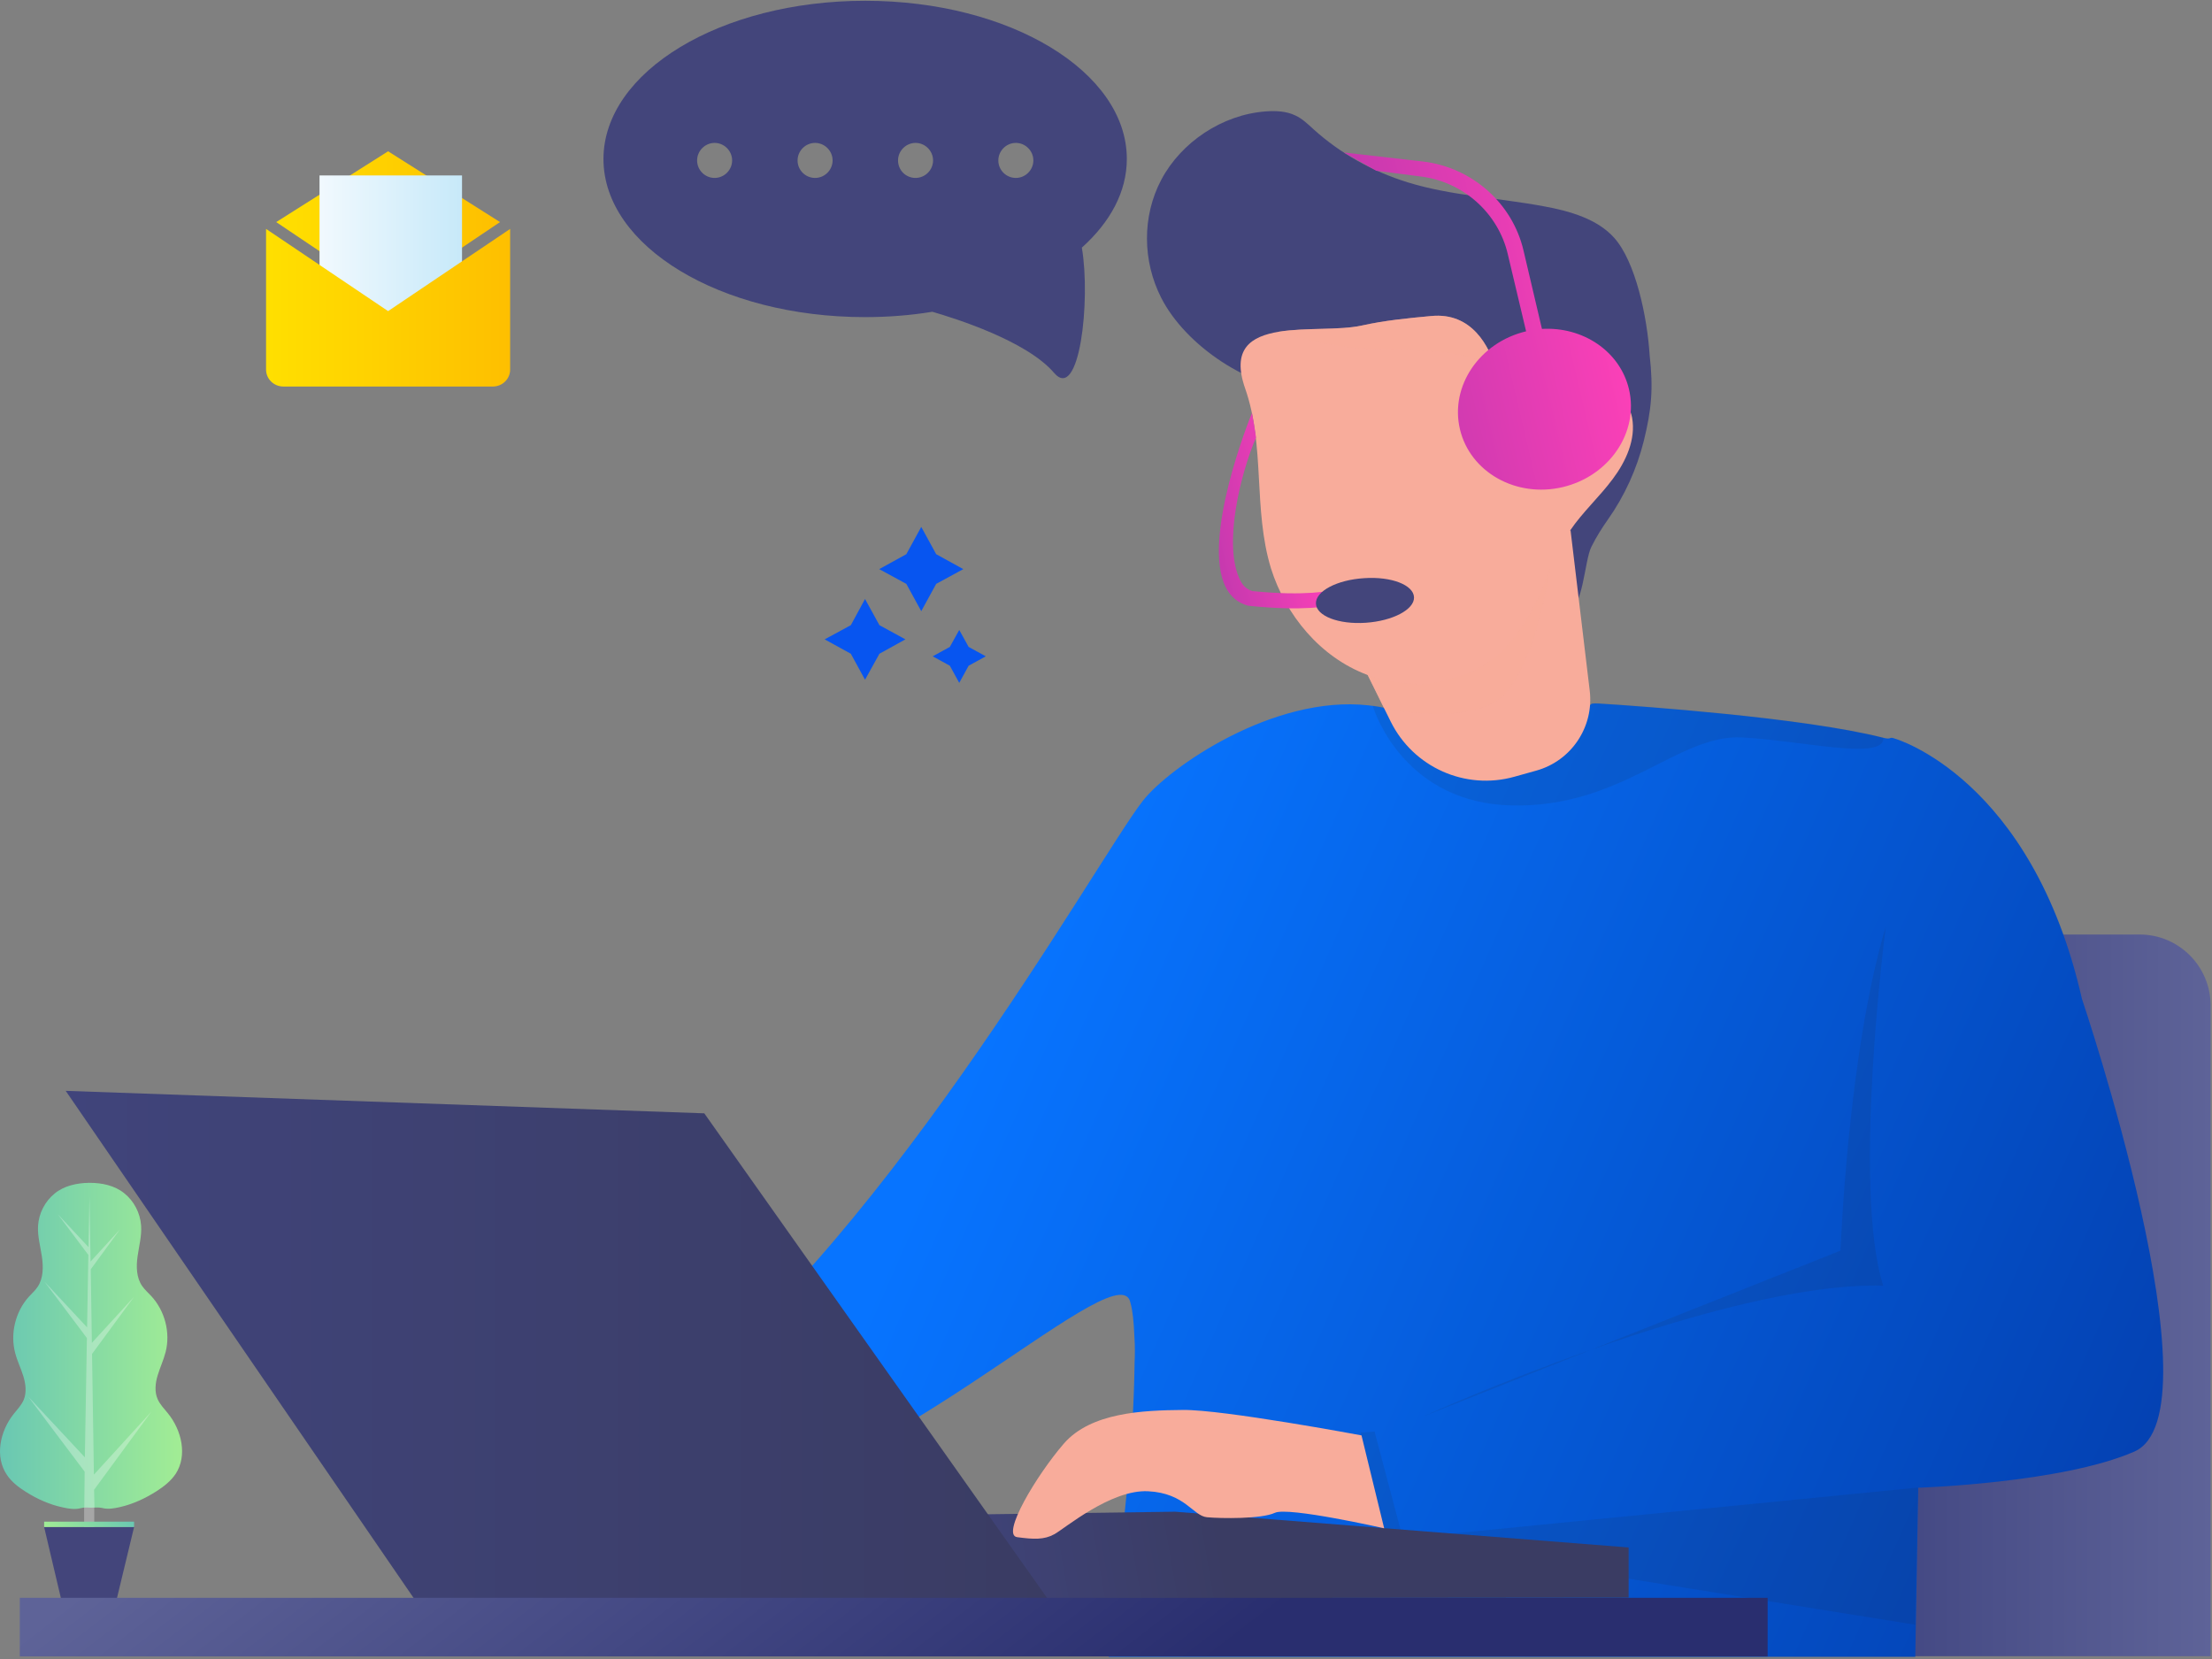 <svg width="424" height="318" viewBox="0 0 424 318" fill="none" xmlns="http://www.w3.org/2000/svg">
<rect x="0" y="0" width="424" height="318" fill="#808080" stroke="none"/>
<path d="M2.592 271.074C3.299 270.191 4.076 269.378 4.536 268.354C5.137 266.905 4.925 265.244 4.465 263.76C4.006 262.276 3.299 260.862 2.91 259.343C1.921 255.632 2.946 251.427 5.525 248.565C6.091 247.929 6.762 247.364 7.221 246.657C8.317 244.996 8.317 242.876 8.034 240.897C7.751 238.954 7.186 236.975 7.292 234.996C7.433 232.593 8.6 230.296 10.472 228.777C12.275 227.292 14.713 226.762 17.045 226.727C17.08 226.727 17.08 226.727 17.116 226.727C17.151 226.727 17.151 226.727 17.186 226.727C19.519 226.727 21.957 227.222 23.794 228.706C25.667 230.19 26.869 232.487 27.045 234.89C27.187 236.869 26.657 238.812 26.374 240.791C26.091 242.77 26.127 244.89 27.257 246.516C27.752 247.222 28.388 247.788 28.989 248.424C31.604 251.251 32.699 255.42 31.745 259.166C31.356 260.686 30.685 262.099 30.226 263.618C29.766 265.103 29.59 266.799 30.226 268.212C30.685 269.237 31.498 270.05 32.204 270.933C34.819 274.149 35.95 278.99 33.689 282.488C32.77 283.866 31.427 284.926 30.049 285.81C27.893 287.188 25.491 288.319 22.982 288.884C21.886 289.131 20.72 289.344 19.625 289.061C18.883 288.884 18.317 288.99 17.54 288.99C16.762 288.99 16.197 288.884 15.455 289.096C14.359 289.379 13.193 289.202 12.098 288.955C9.554 288.425 7.186 287.365 4.995 285.987C3.582 285.103 2.239 284.078 1.32 282.7C-1.047 279.202 0.013 274.325 2.592 271.074Z" fill="url(#paint0_linear_1217_2248)"/>
<path opacity="0.3" d="M16.232 282.099C14.111 279.308 5.419 267.717 5.419 267.717L16.267 279.343L16.656 256.48C15.03 254.289 8.528 245.667 8.528 245.667L16.691 254.431L16.938 240.543C16.232 239.589 11.072 232.734 11.072 232.734L16.974 239.059L17.15 229.306L17.362 241.816L23.016 235.632C23.016 235.632 18.493 241.78 17.398 243.3L17.61 257.399L25.702 248.565C25.702 248.565 19.2 257.399 17.645 259.519L17.998 282.665L29.023 270.58C29.023 270.58 19.165 284.007 18.034 285.562L18.104 288.99H18.069V292.736H16.126V288.99H16.161L16.232 282.099Z" fill="white"/>
<path d="M25.703 292.7H8.459L11.675 306.34H22.417L25.703 292.7Z" fill="#43457B"/>
<path d="M8.459 291.676H25.703V292.701H8.459V291.676Z" fill="url(#paint1_linear_1217_2248)"/>
<path d="M304.615 317.507L328.608 179.129H410.13C417.656 179.129 423.734 185.242 423.734 192.733V317.471H304.615V317.507Z" fill="url(#paint2_linear_1217_2248)"/>
<path d="M119.628 274.431C121.148 273.689 122.632 272.806 124.081 271.781C167.616 241.745 210.02 165.1 219.03 153.545C224.013 147.114 244.119 133.156 262.318 135.205C265.039 135.523 267.901 135.983 270.056 138.032C270.304 138.244 270.551 138.491 270.798 138.704C280.127 147.785 289.103 145.559 295.287 141.778C299.421 139.622 302.813 136.654 305.11 134.887C305.534 134.816 305.994 134.816 306.418 134.852C311.047 135.135 320.411 135.806 330.553 136.831C341.436 137.926 353.203 139.446 361.013 141.424C362.744 141.848 361.967 141.106 363.274 141.601C363.274 141.601 389.459 149.128 399.07 191.461C399.07 191.461 425.926 270.898 409.106 278.248C395.254 284.29 367.691 285.174 367.691 285.174L367.126 317.577H212.528C215.744 288.743 217.228 277.364 217.476 261.498C217.476 261.428 217.476 261.322 217.476 261.251C217.546 259.908 217.582 258.035 217.44 256.162C217.334 253.3 217.087 251.145 216.698 249.766C216.663 249.59 216.592 249.413 216.557 249.272C213.2 240.544 165.849 287.93 135.106 286.87L119.628 274.431Z" fill="url(#paint3_linear_1217_2248)"/>
<path d="M165.85 0.149C193.553 0.149 215.992 13.718 215.992 30.468C215.992 36.757 212.812 42.588 207.37 47.464C209.102 57.606 206.911 77.183 202.034 71.458C196.769 65.309 182.988 60.998 178.712 59.761C174.613 60.433 170.267 60.786 165.814 60.786C138.11 60.786 115.672 47.217 115.672 30.468C115.707 13.718 138.146 0.149 165.85 0.149ZM194.72 34.107C196.557 34.107 198.077 32.588 198.077 30.75C198.077 28.913 196.557 27.393 194.72 27.393C192.882 27.393 191.363 28.913 191.363 30.75C191.363 32.623 192.882 34.107 194.72 34.107ZM175.496 34.107C177.334 34.107 178.853 32.588 178.853 30.75C178.853 28.913 177.334 27.393 175.496 27.393C173.659 27.393 172.139 28.913 172.139 30.75C172.139 32.623 173.624 34.107 175.496 34.107ZM156.238 34.107C158.075 34.107 159.595 32.588 159.595 30.75C159.595 28.913 158.075 27.393 156.238 27.393C154.4 27.393 152.881 28.913 152.881 30.75C152.881 32.623 154.4 34.107 156.238 34.107ZM136.98 34.107C138.817 34.107 140.336 32.588 140.336 30.75C140.336 28.913 138.817 27.393 136.98 27.393C135.142 27.393 133.623 28.913 133.623 30.75C133.623 32.623 135.142 34.107 136.98 34.107Z" fill="#43457B"/>
<g opacity="0.1">
<path d="M270.798 138.668C280.126 147.75 289.102 145.523 295.286 141.742C299.42 139.587 302.812 136.619 305.109 134.852C305.533 134.781 305.993 134.781 306.417 134.816C311.046 135.099 320.41 135.771 330.552 136.795C341.435 137.891 353.202 139.41 361.012 141.389C361.295 145.912 345.499 141.954 333.944 141.354C321.647 140.682 310.975 154.852 289.809 154.393C269.702 153.969 263.66 137.219 263.129 135.276C265.214 135.523 267.935 135.947 270.126 137.961C270.303 138.209 270.55 138.456 270.798 138.668Z" fill="#221F1F"/>
</g>
<path opacity="0.1" d="M367.656 285.138L265.887 295.174L367.091 311.429L367.656 285.138Z" fill="#221F1F"/>
<path opacity="0.1" d="M361.473 177.609C361.473 177.609 354.971 227.434 360.978 246.445C329.882 245.562 272.99 271.428 272.99 271.428L352.78 239.731C352.815 239.766 354.158 202.062 361.473 177.609Z" fill="#221F1F"/>
<path opacity="0.1" d="M261.609 278.178L266.097 296.941L280.727 297.365L268.677 294.044L263.482 274.396L260.797 274.609L261.609 278.178Z" fill="#221F1F"/>
<path d="M315.073 84.568C313.73 89.904 311.433 95.028 308.182 99.621C307.122 101.141 306.098 102.696 305.037 104.816C303.695 107.466 303.483 116.76 300.408 117.254C298.323 117.608 298.571 110.258 297.228 108.774C295.885 107.325 295.179 105.452 294.578 103.614C291.645 94.427 290.691 84.003 283.588 77.183C279.666 73.402 274.012 71.317 268.287 71.246C262.103 71.14 256.697 75.38 250.796 75.133C239.523 74.638 227.191 66.193 222.562 57.041C219.028 50.08 218.851 41.493 222.632 34.39C226.413 27.287 234.258 21.951 242.668 21.351C244.612 21.209 246.591 21.316 248.287 22.128C249.665 22.764 250.725 23.824 251.821 24.814C256.909 29.408 263.093 32.87 269.842 34.955C278.217 37.535 287.263 37.924 295.956 39.549C300.974 40.468 306.204 41.987 309.419 45.592C313.518 50.185 315.744 60.751 316.204 68.066C316.946 74.532 316.557 78.561 315.073 84.568Z" fill="#43457B"/>
<path d="M262.103 129.268L266.555 138.279C270.902 147.078 280.867 151.53 290.301 148.88L294.471 147.714C301.22 145.841 305.567 139.304 304.719 132.378L301.044 101.635L264.435 112.801L262.103 129.268Z" fill="#F8AC9B"/>
<path opacity="0.5" d="M297.121 108.879C297.121 108.879 293.941 130.894 286.131 134.816C278.322 138.739 265.283 135.735 265.283 135.735L262.103 129.304C262.103 129.304 270.407 132.237 275.848 130.647C281.29 129.021 280.69 129.269 281.29 129.021C281.891 128.774 281.891 128.774 281.891 128.774C281.891 128.774 291.573 125.558 297.121 108.879Z" fill="#F8AC9B"/>
<path d="M238.674 74.462C236.024 66.9 239.735 64.461 245.176 63.578C250.229 62.765 256.767 63.331 260.972 62.412C265.424 61.422 269.806 60.998 274.364 60.574C282.138 59.832 285.495 66.405 286.768 70.857C286.803 70.928 286.803 70.999 286.838 71.105C288.004 75.38 289.312 85.593 291.149 88.844C293.022 92.165 295.814 75.946 302.316 74.214C303.764 73.826 305.107 73.543 306.733 73.896C309.842 74.532 312.281 77.041 312.846 80.08C313.588 84.215 311.68 88.42 309.136 91.812C306.591 95.24 303.376 98.137 300.973 101.671C296.132 108.667 294.648 117.643 288.782 123.898C282.209 130.894 271.007 132.732 262.032 129.339C253.056 125.947 246.448 117.926 243.622 108.95C240.159 97.572 242.561 85.593 238.674 74.462Z" fill="#F8AC9B"/>
<path opacity="0.5" d="M265.85 67.006C255.39 66.864 247.652 64.461 245.178 63.578C250.231 62.765 256.768 63.331 260.973 62.412C265.426 61.422 269.808 60.998 274.366 60.574C282.14 59.832 285.497 66.405 286.769 70.857C286.805 70.928 286.805 70.999 286.84 71.105C283.589 67.748 276.027 67.147 265.85 67.006Z" fill="#F8AC9B"/>
<path d="M272.279 33.825L263.798 32.729L257.579 29.231L272.773 30.962C282.173 32.093 289.912 38.948 292.032 48.03L295.565 63.048C303.375 62.589 310.513 67.288 312.244 74.603C314.188 82.836 308.499 91.246 299.558 93.367C290.618 95.487 281.784 90.504 279.841 82.271C277.897 74.037 283.586 65.627 292.526 63.507L289.028 48.772C287.191 40.821 280.441 34.814 272.279 33.825Z" fill="url(#paint4_linear_1217_2248)"/>
<path d="M255.882 115.946C255.953 115.946 255.988 115.911 256.023 115.911L255.281 113.155C255.211 113.155 250.405 114.356 240.051 113.296C239.027 112.978 238.284 112.342 237.754 111.282C234.327 104.533 237.825 90.681 240.758 83.861C240.546 82.341 240.299 80.786 239.981 79.161C239.521 80.221 230.263 103.331 234.963 112.589C235.882 114.391 237.33 115.593 239.203 116.088L239.451 116.123C249.769 117.218 254.963 116.158 255.882 115.946Z" fill="url(#paint5_linear_1217_2248)"/>
<path d="M252.243 115.699C252.314 118.067 256.589 119.728 261.784 119.374C266.978 119.021 271.113 116.83 271.042 114.498C270.971 112.13 266.696 110.469 261.501 110.823C256.271 111.141 252.137 113.332 252.243 115.699Z" fill="#43457B"/>
<path d="M146.769 290.827L225.252 289.767L312.18 296.622V306.234L173.872 306.375L146.769 290.827Z" fill="url(#paint6_linear_1217_2248)"/>
<path d="M135 213.405L12.594 209.094L79.31 306.34L200.762 306.376L135 213.405Z" fill="url(#paint7_linear_1217_2248)"/>
<path d="M260.974 275.138C260.974 275.138 234.365 270.156 226.733 270.262C219.1 270.333 209.1 270.721 203.905 276.729C198.711 282.736 191.82 294.22 194.965 294.644C198.11 295.068 200.124 295.174 202.103 294.079C204.047 293.019 212.916 285.492 220.054 285.845C227.192 286.199 228.676 290.58 231.362 290.828C234.047 291.075 241.821 291.181 244.366 289.98C246.91 288.778 265.32 292.948 265.32 292.948L260.974 275.138Z" fill="#F8AC9B"/>
<path d="M3.794 306.27H338.82V317.507H3.794V306.27Z" fill="url(#paint8_linear_1217_2248)"/>
<path d="M173.726 106.229L168.531 109.091L173.726 111.918L176.588 117.148L179.45 111.918L184.645 109.091L179.45 106.229L176.588 100.999L173.726 106.229Z" fill="#0755F0"/>
<path d="M182.066 124.003L178.78 125.805L182.066 127.607L183.869 130.894L185.671 127.607L188.957 125.805L185.671 124.003L183.869 120.752L182.066 124.003Z" fill="#0755F0"/>
<path d="M163.091 119.833L158.073 122.554L163.091 125.311L165.812 130.293L168.568 125.311L173.551 122.554L168.568 119.833L165.812 114.816L163.091 119.833Z" fill="#0755F0"/>
<path d="M74.394 29L95.844 42.569L74.394 56.987L52.945 42.569L74.394 29Z" fill="url(#paint9_linear_1217_2248)"/>
<path d="M61.247 33.629H88.562V60.414H61.247V33.629Z" fill="url(#paint10_linear_1217_2248)"/>
<path d="M74.392 59.637L97.785 43.877V70.838C97.785 72.641 96.301 74.09 94.463 74.09H54.321C52.484 74.09 50.999 72.641 50.999 70.838V43.877L74.392 59.637Z" fill="url(#paint11_linear_1217_2248)"/>
<defs>
<linearGradient id="paint0_linear_1217_2248" x1="34.854" y1="257.965" x2="-0.029" y2="257.965" gradientUnits="userSpaceOnUse">
<stop stop-color="#A2ED94"/>
<stop offset="1" stop-color="#69C7B3"/>
</linearGradient>
<linearGradient id="paint1_linear_1217_2248" x1="12.509" y1="296.756" x2="21.646" y2="287.619" gradientUnits="userSpaceOnUse">
<stop stop-color="#A2ED94"/>
<stop offset="1" stop-color="#69C7B3"/>
</linearGradient>
<linearGradient id="paint2_linear_1217_2248" x1="423.739" y1="248.33" x2="304.624" y2="248.33" gradientUnits="userSpaceOnUse">
<stop stop-color="#5E6398"/>
<stop offset="1" stop-color="#292E6F"/>
</linearGradient>
<linearGradient id="paint3_linear_1217_2248" x1="441.534" y1="299.016" x2="192.794" y2="189.264" gradientUnits="userSpaceOnUse">
<stop stop-color="#033AA7"/>
<stop offset="1" stop-color="#0774FF"/>
</linearGradient>
<linearGradient id="paint4_linear_1217_2248" x1="307.523" y1="54.491" x2="265.872" y2="64.32" gradientUnits="userSpaceOnUse">
<stop stop-color="#FB40B7"/>
<stop offset="1" stop-color="#C639AF"/>
</linearGradient>
<linearGradient id="paint5_linear_1217_2248" x1="251.482" y1="96.721" x2="231.992" y2="101.32" gradientUnits="userSpaceOnUse">
<stop stop-color="#FB40B7"/>
<stop offset="1" stop-color="#C639AF"/>
</linearGradient>
<linearGradient id="paint6_linear_1217_2248" x1="234.638" y1="297.652" x2="180.615" y2="306.966" gradientUnits="userSpaceOnUse">
<stop stop-color="#3A3C63"/>
<stop offset="1" stop-color="#40447B"/>
</linearGradient>
<linearGradient id="paint7_linear_1217_2248" x1="200.768" y1="257.732" x2="12.606" y2="257.732" gradientUnits="userSpaceOnUse">
<stop stop-color="#3A3C63"/>
<stop offset="1" stop-color="#40447B"/>
</linearGradient>
<linearGradient id="paint8_linear_1217_2248" x1="109.982" y1="232.179" x2="197.045" y2="345.36" gradientUnits="userSpaceOnUse">
<stop stop-color="#5E6398"/>
<stop offset="1" stop-color="#292E6F"/>
</linearGradient>
<linearGradient id="paint9_linear_1217_2248" x1="95.845" y1="42.994" x2="52.959" y2="42.994" gradientUnits="userSpaceOnUse">
<stop offset="0.001" stop-color="#FEBF00"/>
<stop offset="0.984" stop-color="#FFDF00"/>
</linearGradient>
<linearGradient id="paint10_linear_1217_2248" x1="88.576" y1="47.026" x2="61.267" y2="47.026" gradientUnits="userSpaceOnUse">
<stop stop-color="#C7E9F9"/>
<stop offset="1" stop-color="#F1F9FE"/>
</linearGradient>
<linearGradient id="paint11_linear_1217_2248" x1="97.797" y1="58.976" x2="51.003" y2="58.976" gradientUnits="userSpaceOnUse">
<stop offset="0.001" stop-color="#FEBF00"/>
<stop offset="0.984" stop-color="#FFDF00"/>
</linearGradient>
</defs>
</svg>
